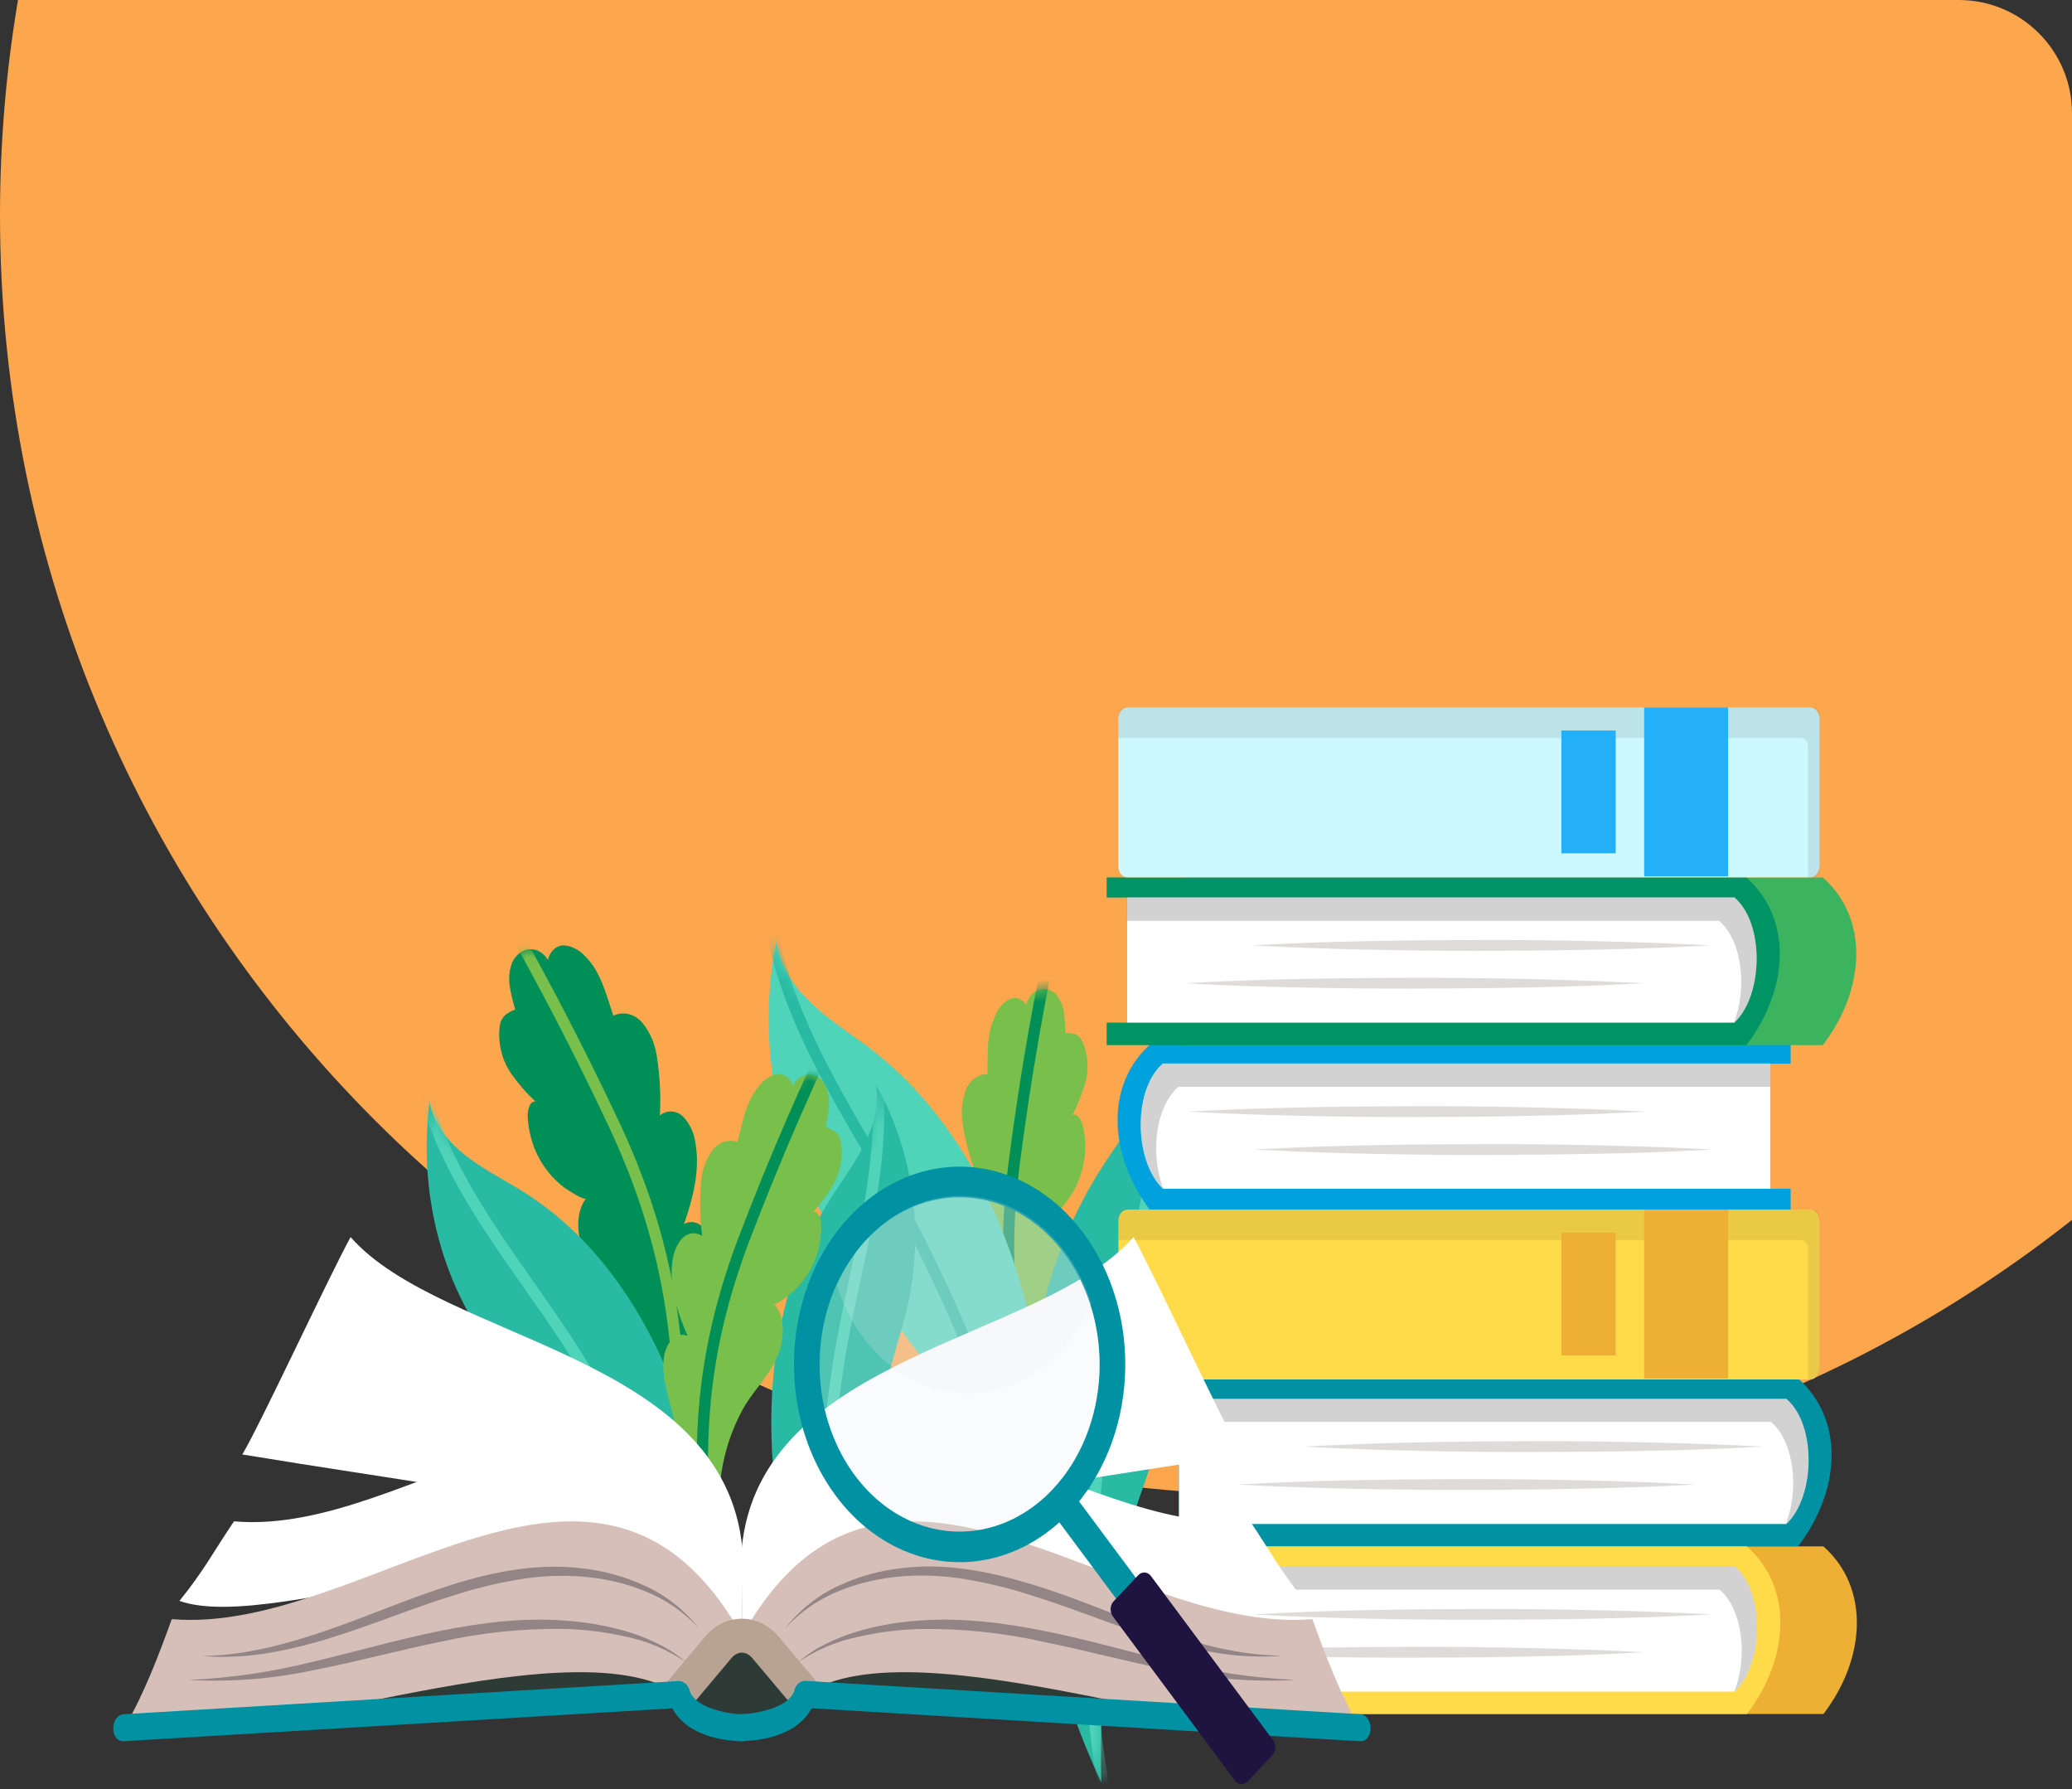 <svg width="183" height="158" viewBox="0 0 183 158" fill="none" xmlns="http://www.w3.org/2000/svg">
<rect x="0" y="0" width="183" height="158" fill="#333333" stroke="none"/>
<path fill-rule="evenodd" clip-rule="evenodd" d="M1.59 0L173 0C178.523 0 183 4.477 183 10V107.713C163.752 122.922 139.436 132 113 132C50.592 132 0 81.408 0 19C0 12.525 0.545 6.177 1.59 0Z" fill="#FCA64D"/>
<path d="M62.206 117.177C61.354 124.296 61.046 131.549 59.742 138.573C59.453 140.106 59.254 141.801 58.377 143.014C59.313 136.539 59.446 129.883 58.377 123.437C57.885 120.496 56.917 117.602 55.233 115.372C54.149 113.94 52.789 112.789 51.885 111.185C50.98 109.58 50.684 107.236 51.761 105.813C51.589 106.033 50.16 105.078 49.952 104.944C49.357 104.523 48.818 103.998 48.352 103.388C47.325 102.096 46.708 100.418 46.608 98.641C46.576 98.035 46.78 97.209 47.288 97.257C46.511 96.54 45.8 95.727 45.168 94.831C44.452 93.821 44.067 92.535 44.084 91.212C44.127 89.88 44.484 89.584 45.504 89.12C45.291 88.448 45.127 87.754 45.016 87.048C44.908 86.344 44.988 85.618 45.244 84.971C45.395 84.641 45.613 84.362 45.88 84.161C46.146 83.959 46.45 83.842 46.765 83.82C47.079 83.798 47.393 83.872 47.677 84.035C47.961 84.198 48.206 84.445 48.388 84.751C48.478 84.369 48.674 84.034 48.944 83.802C49.215 83.57 49.544 83.455 49.876 83.477C50.548 83.55 51.181 83.885 51.676 84.431C53.081 85.826 53.497 87.726 54.169 89.684C54.602 89.481 55.074 89.433 55.529 89.545C55.984 89.657 56.403 89.924 56.733 90.314C57.395 91.111 57.838 92.128 58.005 93.231C58.28 94.962 58.373 96.726 58.281 98.484C58.594 98.237 58.965 98.117 59.339 98.142C59.713 98.167 60.07 98.335 60.358 98.622C60.923 99.219 61.297 100.03 61.418 100.919C61.85 103.306 61.198 105.823 60.414 108.081C60.703 107.919 61.027 107.869 61.341 107.937C61.655 108.006 61.944 108.189 62.166 108.463C63.814 110.373 62.59 114.107 62.306 116.389C62.266 116.685 62.234 116.929 62.206 117.177Z" fill="#008F57"/>
<mask id="mask0_8119_398" style="mask-type:luminance" maskUnits="userSpaceOnUse" x="44" y="83" width="20" height="61">
<path d="M62.206 117.177C61.354 124.296 61.046 131.549 59.742 138.573C59.453 140.106 59.254 141.801 58.377 143.014C59.313 136.539 59.446 129.883 58.377 123.437C57.885 120.496 56.917 117.602 55.233 115.372C54.149 113.94 52.789 112.789 51.885 111.185C50.98 109.58 50.684 107.236 51.761 105.813C51.589 106.033 50.16 105.078 49.952 104.944C49.357 104.523 48.818 103.998 48.352 103.388C47.325 102.096 46.708 100.418 46.608 98.641C46.576 98.035 46.78 97.209 47.288 97.257C46.511 96.54 45.8 95.727 45.168 94.831C44.452 93.821 44.067 92.535 44.084 91.212C44.127 89.88 44.484 89.584 45.504 89.12C45.291 88.448 45.127 87.754 45.016 87.048C44.908 86.344 44.988 85.618 45.244 84.971C45.395 84.641 45.613 84.362 45.88 84.161C46.146 83.959 46.45 83.842 46.765 83.82C47.079 83.798 47.393 83.872 47.677 84.035C47.961 84.198 48.206 84.445 48.388 84.751C48.478 84.369 48.674 84.034 48.944 83.802C49.215 83.57 49.544 83.455 49.876 83.477C50.548 83.55 51.181 83.885 51.676 84.431C53.081 85.826 53.497 87.726 54.169 89.684C54.602 89.481 55.074 89.433 55.529 89.545C55.984 89.657 56.403 89.924 56.733 90.314C57.395 91.111 57.838 92.128 58.005 93.231C58.28 94.962 58.373 96.726 58.281 98.484C58.594 98.237 58.965 98.117 59.339 98.142C59.713 98.167 60.07 98.335 60.358 98.622C60.923 99.219 61.297 100.03 61.418 100.919C61.85 103.306 61.198 105.823 60.414 108.081C60.703 107.919 61.027 107.869 61.341 107.937C61.655 108.006 61.944 108.189 62.166 108.463C63.814 110.373 62.59 114.107 62.306 116.389C62.266 116.685 62.234 116.929 62.206 117.177Z" fill="white"/>
</mask>
<g mask="url(#mask0_8119_398)">
<path d="M58.376 143.014C61.553 123.504 59.941 111.581 54.336 99.501C50.691 91.731 46.708 84.194 42.402 76.921" stroke="#79BF4C" stroke-miterlimit="10"/>
</g>
<path d="M45.711 104.92C46.953 105.661 48.145 106.511 49.28 107.465C60.081 116.537 64.25 133.793 63.358 148.93C60.805 141.887 57.141 134.939 52.324 129.792C49.404 126.679 46.908 123.251 44.135 119.97C41.693 117.035 39.86 113.457 38.783 109.525C37.707 105.593 37.416 101.414 37.934 97.323C38.803 101.334 42.611 103.053 45.711 104.92Z" fill="#29BAA3"/>
<mask id="mask1_8119_398" style="mask-type:luminance" maskUnits="userSpaceOnUse" x="37" y="97" width="27" height="52">
<path d="M45.71 104.92C46.952 105.661 48.144 106.511 49.279 107.465C60.08 116.537 64.249 133.793 63.357 148.93C60.804 141.887 57.14 134.939 52.323 129.792C49.403 126.679 46.907 123.251 44.134 119.97C41.692 117.035 39.859 113.457 38.783 109.525C37.706 105.593 37.415 101.414 37.933 97.323C38.801 101.334 42.61 103.053 45.71 104.92Z" fill="white"/>
</mask>
<g mask="url(#mask1_8119_398)">
<path d="M63.341 149.641C61.341 138.922 56.72 129.238 51.368 120.405C46.411 112.221 38.83 104.385 36.966 94.143" stroke="#4FD3B9" stroke-miterlimit="10"/>
</g>
<path d="M87.673 120.028C90.173 125.49 92.27 131.258 95.114 136.477C95.738 137.618 96.314 138.917 97.35 139.585C94.892 134.705 93.208 129.327 92.382 123.719C91.969 121.152 92.14 118.501 92.878 116.041C93.39 114.479 94.202 113.056 94.526 111.428C94.85 109.8 94.526 107.79 93.262 107.031C93.458 107.15 94.382 105.851 94.506 105.67C94.882 105.112 95.187 104.491 95.41 103.827C95.917 102.409 95.991 100.824 95.618 99.348C95.486 98.842 95.118 98.255 94.714 98.469C95.162 97.608 95.532 96.692 95.818 95.738C96.141 94.654 96.126 93.467 95.774 92.396C95.398 91.331 95.026 91.221 94.09 91.212C94.094 90.591 94.049 89.971 93.958 89.359C93.864 88.755 93.615 88.201 93.246 87.774C93.038 87.565 92.79 87.421 92.523 87.356C92.257 87.29 91.982 87.304 91.722 87.397C91.462 87.494 91.227 87.667 91.039 87.901C90.85 88.134 90.713 88.421 90.641 88.734C90.469 88.455 90.221 88.256 89.94 88.169C89.659 88.082 89.362 88.113 89.097 88.256C88.575 88.561 88.153 89.065 87.897 89.689C87.097 91.326 87.257 93.031 87.213 94.845C86.811 94.839 86.416 94.97 86.075 95.224C85.733 95.478 85.461 95.844 85.289 96.278C84.963 97.158 84.864 98.133 85.005 99.081C85.225 100.589 85.599 102.06 86.121 103.459C85.805 103.374 85.475 103.413 85.178 103.569C84.882 103.726 84.636 103.992 84.477 104.328C84.168 105.015 84.071 105.809 84.201 106.572C84.465 108.683 85.625 110.469 86.845 112.03C86.568 112.004 86.292 112.082 86.054 112.253C85.817 112.425 85.63 112.681 85.521 112.985C84.669 115.129 86.609 117.712 87.425 119.46C87.501 119.646 87.585 119.837 87.673 120.028Z" fill="#79BF4C"/>
<mask id="mask2_8119_398" style="mask-type:luminance" maskUnits="userSpaceOnUse" x="84" y="87" width="14" height="53">
<path d="M87.672 120.028C90.172 125.49 92.269 131.258 95.113 136.477C95.737 137.618 96.313 138.917 97.349 139.585C94.891 134.705 93.207 129.327 92.381 123.719C91.968 121.152 92.139 118.501 92.877 116.041C93.389 114.479 94.201 113.056 94.525 111.428C94.849 109.8 94.525 107.79 93.261 107.031C93.457 107.15 94.381 105.851 94.505 105.67C94.881 105.112 95.186 104.491 95.409 103.827C95.916 102.409 95.99 100.824 95.617 99.348C95.485 98.842 95.117 98.255 94.713 98.469C95.161 97.608 95.531 96.692 95.817 95.738C96.14 94.654 96.125 93.467 95.773 92.396C95.397 91.331 95.025 91.221 94.089 91.212C94.093 90.591 94.048 89.971 93.957 89.359C93.863 88.755 93.614 88.201 93.245 87.774C93.037 87.565 92.789 87.421 92.523 87.356C92.257 87.29 91.981 87.304 91.721 87.397C91.461 87.494 91.226 87.667 91.038 87.901C90.849 88.134 90.712 88.421 90.64 88.734C90.468 88.455 90.22 88.256 89.939 88.169C89.658 88.082 89.361 88.113 89.096 88.256C88.574 88.561 88.152 89.065 87.896 89.689C87.096 91.326 87.256 93.031 87.212 94.845C86.81 94.839 86.415 94.97 86.074 95.224C85.732 95.478 85.46 95.844 85.288 96.278C84.962 97.158 84.863 98.133 85.004 99.081C85.224 100.589 85.598 102.06 86.12 103.459C85.804 103.374 85.474 103.413 85.177 103.569C84.881 103.726 84.635 103.992 84.476 104.328C84.167 105.015 84.07 105.809 84.2 106.572C84.464 108.683 85.624 110.469 86.844 112.03C86.567 112.004 86.291 112.082 86.053 112.253C85.816 112.425 85.629 112.681 85.52 112.985C84.668 115.129 86.608 117.712 87.424 119.46C87.5 119.646 87.584 119.837 87.672 120.028Z" fill="white"/>
</mask>
<g mask="url(#mask2_8119_398)">
<path d="M97.35 139.585C89.809 124.922 88.084 114.666 89.556 102.843C90.537 95.22 91.852 87.664 93.497 80.206" stroke="#008F57" stroke-miterlimit="10"/>
</g>
<path d="M76.427 92.267C77.722 93.217 78.954 94.285 80.112 95.461C91.137 106.591 94.302 125.915 92.113 142.326C89.913 134.347 86.472 126.34 81.64 120.185C78.704 116.451 76.263 112.421 73.503 108.52C71.077 105.033 69.368 100.916 68.513 96.5C67.659 92.083 67.683 87.489 68.582 83.085C69.178 87.554 73.207 89.894 76.427 92.267Z" fill="#4FD3B9"/>
<mask id="mask3_8119_398" style="mask-type:luminance" maskUnits="userSpaceOnUse" x="67" y="83" width="26" height="60">
<path d="M76.427 92.267C77.722 93.217 78.954 94.285 80.112 95.461C91.137 106.591 94.302 125.915 92.113 142.326C89.913 134.347 86.472 126.34 81.64 120.185C78.704 116.451 76.263 112.421 73.503 108.52C71.077 105.033 69.368 100.916 68.513 96.5C67.659 92.083 67.683 87.489 68.582 83.085C69.178 87.554 73.207 89.894 76.427 92.267Z" fill="white"/>
</mask>
<g mask="url(#mask3_8119_398)">
<path d="M92.01 143.104C90.689 131.167 86.449 120.071 81.328 109.819C76.584 100.317 68.951 90.892 67.77 79.509" stroke="#29BAA3" stroke-miterlimit="10"/>
</g>
<path d="M97.61 102.633C96.645 104.092 95.773 105.635 95.002 107.25C87.669 122.587 90.313 142.512 97.266 157.386C97.038 148.791 97.99 139.633 100.831 131.678C102.555 126.856 103.719 121.952 105.231 117.043C106.539 112.668 106.971 107.989 106.492 103.379C106.013 98.769 104.638 94.357 102.475 90.496C103.183 95.06 100.01 98.99 97.61 102.633Z" fill="#29BAA3"/>
<mask id="mask4_8119_398" style="mask-type:luminance" maskUnits="userSpaceOnUse" x="90" y="90" width="17" height="68">
<path d="M97.609 102.633C96.644 104.092 95.772 105.635 95.001 107.25C87.668 122.587 90.312 142.512 97.265 157.386C97.037 148.791 97.989 139.633 100.83 131.678C102.554 126.856 103.718 121.952 105.23 117.043C106.538 112.668 106.97 107.989 106.491 103.379C106.012 98.769 104.637 94.357 102.474 90.496C103.182 95.06 100.009 98.99 97.609 102.633Z" fill="white"/>
</mask>
<g mask="url(#mask4_8119_398)">
<path d="M97.549 158.097C95.308 146.06 96.121 133.603 98.029 121.584C99.797 110.449 104.37 98.188 102.157 86.728" stroke="#4FD3B9" stroke-miterlimit="10"/>
</g>
<path d="M73.546 105.546C72.783 106.72 72.095 107.961 71.49 109.26C65.725 121.589 67.966 137.499 73.622 149.326C73.382 142.45 74.087 135.126 76.307 128.737C77.655 124.865 78.555 120.935 79.731 116.996C80.749 113.485 81.065 109.739 80.653 106.057C80.241 102.375 79.113 98.859 77.359 95.791C77.967 99.439 75.451 102.609 73.546 105.546Z" fill="#29BAA3"/>
<mask id="mask5_8119_398" style="mask-type:luminance" maskUnits="userSpaceOnUse" x="68" y="95" width="13" height="55">
<path d="M73.547 105.546C72.784 106.72 72.096 107.961 71.491 109.26C65.726 121.589 67.967 137.499 73.623 149.326C73.383 142.45 74.088 135.126 76.308 128.737C77.656 124.865 78.556 120.935 79.732 116.996C80.75 113.485 81.066 109.739 80.654 106.057C80.242 102.375 79.114 98.859 77.36 95.791C77.968 99.439 75.452 102.609 73.547 105.546Z" fill="white"/>
</mask>
<g mask="url(#mask5_8119_398)">
<path d="M73.867 149.899C72.007 140.297 72.567 130.322 74.007 120.72C75.347 111.801 78.928 101.945 77.083 92.806" stroke="#4FD3B9" stroke-miterlimit="10"/>
</g>
<path d="M59.681 126.264C60.881 132.581 61.645 139.07 63.281 145.253C63.637 146.609 63.925 148.118 64.789 149.121C63.475 143.403 63.053 137.445 63.545 131.545C63.738 128.835 64.534 126.235 65.85 124.015C66.73 122.62 67.882 121.47 68.59 119.942C69.298 118.414 69.43 116.284 68.354 115.11C68.526 115.291 69.758 114.303 69.922 114.155C70.433 113.725 70.886 113.205 71.266 112.612C72.107 111.36 72.555 109.796 72.53 108.191C72.53 107.642 72.282 106.926 71.83 107.007C72.482 106.286 73.067 105.486 73.579 104.619C74.152 103.647 74.415 102.461 74.319 101.277C74.195 100.083 73.843 99.845 72.91 99.529C73.059 98.905 73.159 98.266 73.21 97.62C73.265 96.978 73.147 96.333 72.874 95.776C72.718 95.494 72.503 95.264 72.252 95.107C72 94.951 71.719 94.874 71.435 94.883C71.151 94.892 70.874 94.987 70.63 95.159C70.385 95.331 70.182 95.575 70.038 95.867C69.931 95.528 69.731 95.243 69.469 95.06C69.208 94.877 68.902 94.806 68.602 94.86C67.999 94.987 67.449 95.349 67.038 95.891C65.865 97.271 65.614 99.014 65.137 100.833C64.736 100.692 64.308 100.693 63.907 100.834C63.505 100.976 63.147 101.252 62.873 101.63C62.334 102.402 62.003 103.351 61.925 104.352C61.788 105.942 61.817 107.546 62.013 109.127C61.717 108.933 61.377 108.859 61.043 108.916C60.709 108.973 60.4 109.157 60.161 109.442C59.694 110.03 59.411 110.792 59.361 111.6C59.129 113.806 59.873 115.983 60.725 117.96C60.455 117.841 60.16 117.826 59.883 117.917C59.605 118.008 59.358 118.2 59.177 118.466C57.816 120.333 59.177 123.571 59.577 125.595C59.605 125.824 59.641 126.044 59.681 126.264Z" fill="#79BF4C"/>
<mask id="mask6_8119_398" style="mask-type:luminance" maskUnits="userSpaceOnUse" x="58" y="94" width="17" height="56">
<path d="M59.681 126.264C60.881 132.581 61.645 139.07 63.281 145.253C63.637 146.609 63.925 148.118 64.789 149.121C63.475 143.403 63.053 137.445 63.545 131.545C63.738 128.835 64.534 126.235 65.85 124.015C66.73 122.62 67.882 121.47 68.59 119.942C69.298 118.414 69.43 116.284 68.354 115.11C68.526 115.291 69.758 114.303 69.922 114.155C70.433 113.725 70.886 113.205 71.266 112.612C72.107 111.36 72.555 109.796 72.53 108.191C72.53 107.642 72.282 106.926 71.83 107.007C72.482 106.286 73.067 105.486 73.579 104.619C74.152 103.647 74.415 102.461 74.319 101.277C74.195 100.083 73.843 99.845 72.91 99.529C73.059 98.905 73.159 98.266 73.21 97.62C73.265 96.978 73.147 96.333 72.874 95.776C72.718 95.494 72.503 95.264 72.252 95.107C72 94.951 71.719 94.874 71.435 94.883C71.151 94.892 70.874 94.987 70.63 95.159C70.385 95.331 70.182 95.575 70.038 95.867C69.931 95.528 69.731 95.243 69.469 95.06C69.208 94.877 68.902 94.806 68.602 94.86C67.999 94.987 67.449 95.349 67.038 95.891C65.865 97.271 65.614 99.014 65.137 100.833C64.736 100.692 64.308 100.693 63.907 100.834C63.505 100.976 63.147 101.252 62.873 101.63C62.334 102.402 62.003 103.351 61.925 104.352C61.788 105.942 61.817 107.546 62.013 109.127C61.717 108.933 61.377 108.859 61.043 108.916C60.709 108.973 60.4 109.157 60.161 109.442C59.694 110.03 59.411 110.792 59.361 111.6C59.129 113.806 59.873 115.983 60.725 117.96C60.455 117.841 60.16 117.826 59.883 117.917C59.605 118.008 59.358 118.2 59.177 118.466C57.816 120.333 59.177 123.571 59.577 125.595C59.605 125.824 59.641 126.044 59.681 126.264Z" fill="white"/>
</mask>
<g mask="url(#mask6_8119_398)">
<path d="M64.777 149.121C60.673 131.888 61.357 121.03 65.613 109.666C68.394 102.354 71.493 95.22 74.899 88.294" stroke="#008F57" stroke-miterlimit="10"/>
</g>
<path d="M102.331 136.529H158.818C162.547 131.645 162.951 125.395 158.818 121.728H102.331V123.499H104.123V134.567H102.331V136.529Z" fill="#0091A2"/>
<path d="M104.123 134.567H157.77C160.354 132.118 160.43 125.753 157.77 123.509H104.123V134.567Z" fill="white"/>
<path opacity="0.2" d="M156.418 125.552H104.123V123.489H157.77C160.43 125.734 160.354 132.084 157.77 134.548H157.73C158.898 131.597 158.494 127.309 156.418 125.552Z" fill="#231F20"/>
<path d="M155.654 127.734C152.272 127.922 148.893 128.046 145.516 128.107C142.14 128.183 138.759 128.202 135.383 128.212C132.006 128.221 128.626 128.183 125.25 128.107C121.873 128.03 118.493 127.921 115.112 127.734C118.491 127.55 121.871 127.426 125.25 127.362C128.626 127.285 132.006 127.266 135.383 127.257C138.759 127.247 142.14 127.285 145.516 127.362C148.893 127.438 152.273 127.548 155.654 127.734Z" fill="#DFDBDA"/>
<path d="M149.753 131.081C146.377 131.263 142.999 131.385 139.62 131.449C136.239 131.525 132.863 131.549 129.482 131.554C126.102 131.559 122.726 131.53 119.349 131.454C115.973 131.377 112.592 131.263 109.216 131.081C112.592 130.897 115.97 130.773 119.349 130.709C122.726 130.633 126.106 130.609 129.482 130.604C132.859 130.599 136.239 130.633 139.62 130.709C143 130.785 146.377 130.895 149.753 131.081Z" fill="#DFDBDA"/>
<path d="M158.15 106.949H101.655C97.922 102.07 97.518 95.815 101.655 92.148H158.15V93.919H156.362V104.963H158.15V106.949Z" fill="#00A1DD"/>
<path d="M156.362 104.963H102.711C100.127 102.514 100.051 96.149 102.711 93.905H156.362V104.963Z" fill="white"/>
<path opacity="0.2" d="M104.075 95.972H156.362V93.909H102.711C100.051 96.154 100.127 102.504 102.711 104.968H102.751C101.587 102.017 102.011 97.729 104.075 95.972Z" fill="#231F20"/>
<path d="M104.831 98.154C108.207 97.973 111.585 97.85 114.964 97.787C118.341 97.71 121.721 97.686 125.098 97.677C128.474 97.667 131.855 97.706 135.235 97.782C138.615 97.858 141.992 97.968 145.368 98.154C141.992 98.339 138.614 98.463 135.235 98.527C131.855 98.603 128.478 98.622 125.098 98.632C121.717 98.641 118.341 98.603 114.964 98.527C111.588 98.45 108.207 98.341 104.831 98.154Z" fill="#DFDBDA"/>
<path d="M110.728 101.501C114.109 101.314 117.488 101.189 120.865 101.129C124.241 101.053 127.618 101.033 130.998 101.024C134.379 101.014 137.755 101.053 141.131 101.129C144.508 101.205 147.888 101.315 151.269 101.501C147.89 101.689 144.511 101.813 141.131 101.874C137.755 101.95 134.375 101.969 130.998 101.979C127.622 101.988 124.241 101.95 120.865 101.874C117.488 101.797 114.108 101.683 110.728 101.501Z" fill="#DFDBDA"/>
<path d="M104.551 151.346H161.046C164.779 146.461 165.183 140.211 161.046 136.544H104.551V138.315H106.339V149.369H104.551V151.346Z" fill="#EEAF35"/>
<path d="M97.794 151.346H154.289C158.022 146.461 158.426 140.211 154.289 136.544H97.794V138.315H99.582V149.369H97.794V151.346Z" fill="#FFDB49"/>
<path d="M99.582 149.369H153.217C155.801 146.919 155.877 140.555 153.217 138.31H99.582V149.369Z" fill="white"/>
<path opacity="0.2" d="M151.869 140.364H99.582V138.301H153.217C155.877 140.545 155.801 146.896 153.217 149.359H153.177C154.357 146.409 153.953 142.121 151.869 140.364Z" fill="#231F20"/>
<path d="M151.112 142.55C147.736 142.732 144.358 142.854 140.979 142.918C137.603 142.995 134.222 143.014 130.846 143.023C127.469 143.033 124.089 142.995 120.708 142.923C117.328 142.851 113.952 142.732 110.575 142.55C113.952 142.366 117.329 142.24 120.708 142.173C124.089 142.102 127.465 142.078 130.846 142.073C134.226 142.068 137.603 142.102 140.979 142.178C144.356 142.254 147.736 142.364 151.112 142.55Z" fill="#DFDBDA"/>
<path d="M145.217 145.893C141.838 146.081 138.459 146.205 135.08 146.265C131.703 146.342 128.323 146.361 124.946 146.37C121.57 146.38 118.19 146.342 114.813 146.265C111.437 146.189 108.056 146.079 104.676 145.893C108.058 145.708 111.437 145.584 114.813 145.52C118.19 145.444 121.57 145.425 124.946 145.415C128.323 145.406 131.703 145.444 135.08 145.52C138.456 145.597 141.837 145.707 145.217 145.893Z" fill="#DFDBDA"/>
<path d="M104.499 92.281H160.994C164.727 87.397 165.131 81.146 160.994 77.479H104.499V79.251H106.287V90.3H104.499V92.281Z" fill="#3CB35E"/>
<path d="M97.742 92.281H154.241C157.97 87.397 158.374 81.146 154.241 77.479H97.742V79.251H99.534V90.3H97.742V92.281Z" fill="#009364"/>
<path d="M99.535 90.3H153.182C155.766 87.85 155.842 81.486 153.182 79.241H99.535V90.3Z" fill="white"/>
<path opacity="0.2" d="M151.822 81.304H99.535V79.241H153.182C155.842 81.486 155.766 87.836 153.182 90.3H153.142C154.31 87.344 153.906 83.061 151.822 81.304Z" fill="#231F20"/>
<path d="M151.066 83.477C147.687 83.661 144.307 83.785 140.928 83.849C137.552 83.925 134.171 83.944 130.795 83.954C127.419 83.963 124.038 83.925 120.662 83.849C117.285 83.772 113.905 83.663 110.524 83.477C113.906 83.289 117.285 83.165 120.662 83.104C124.038 83.028 127.415 83.008 130.795 82.999C134.175 82.989 137.552 83.028 140.928 83.104C144.305 83.18 147.685 83.3 151.066 83.477Z" fill="#DFDBDA"/>
<path d="M145.164 86.819C141.788 87 138.41 87.123 135.031 87.187C131.65 87.263 128.274 87.282 124.894 87.292C121.513 87.301 118.137 87.263 114.76 87.191C111.384 87.12 108.011 87.015 104.627 86.819C108.003 86.631 111.381 86.505 114.76 86.442C118.137 86.37 121.517 86.346 124.894 86.341C128.27 86.337 131.65 86.37 135.031 86.447C138.411 86.523 141.788 86.647 145.164 86.819Z" fill="#DFDBDA"/>
<path d="M99.578 121.804L159.894 121.804C160.336 121.804 160.694 121.376 160.694 120.849V107.756C160.694 107.229 160.336 106.801 159.894 106.801L99.578 106.801C99.137 106.801 98.778 107.229 98.778 107.756V120.849C98.778 121.376 99.137 121.804 99.578 121.804Z" fill="#FFDB49"/>
<path opacity="0.1" d="M159.686 110.215C159.685 110.025 159.621 109.842 159.508 109.707C159.395 109.572 159.242 109.496 159.082 109.494H98.778V107.522C98.778 107.428 98.794 107.334 98.824 107.247C98.855 107.159 98.899 107.08 98.955 107.013C99.011 106.946 99.078 106.893 99.151 106.856C99.225 106.82 99.303 106.801 99.382 106.801H160.09C160.25 106.803 160.403 106.879 160.516 107.014C160.629 107.149 160.693 107.332 160.694 107.522V121.083C160.693 121.274 160.629 121.456 160.516 121.591C160.403 121.726 160.25 121.803 160.09 121.804H159.69L159.686 110.215Z" fill="#231F20"/>
<path d="M145.212 121.718H152.625V106.806H145.212V121.718Z" fill="#EEAF35"/>
<path d="M137.904 119.684H142.7V108.84H137.904V119.684Z" fill="#EEAF35"/>
<path d="M99.578 77.47L159.894 77.47C160.336 77.47 160.694 77.042 160.694 76.515V63.422C160.694 62.895 160.336 62.467 159.894 62.467L99.578 62.467C99.137 62.467 98.778 62.895 98.778 63.422V76.515C98.778 77.042 99.137 77.47 99.578 77.47Z" fill="#CDF8FD"/>
<path opacity="0.1" d="M159.686 65.881C159.685 65.691 159.621 65.508 159.508 65.373C159.395 65.238 159.242 65.162 159.082 65.16H98.778V63.188C98.778 62.997 98.842 62.814 98.955 62.678C99.069 62.543 99.222 62.467 99.382 62.467H160.09C160.25 62.469 160.403 62.545 160.516 62.68C160.629 62.815 160.693 62.998 160.694 63.188V76.744C160.694 76.936 160.631 77.12 160.518 77.256C160.404 77.391 160.251 77.469 160.09 77.47H159.69L159.686 65.881Z" fill="#231F20"/>
<path d="M145.212 77.379H152.625V62.467H145.212V77.379Z" fill="#23B0F9"/>
<path d="M137.904 75.345H142.7V64.501H137.904V75.345Z" fill="#23B0F9"/>
<path d="M115.232 141.357C106.491 144.427 80.991 132.552 70.658 141.734C66.657 143.123 65.533 140.841 65.485 136.821C77.275 115.468 94.381 135.713 110.411 134.333C112.095 136.806 113.079 138.716 115.232 141.357Z" fill="white"/>
<path d="M109.676 128.427C82.044 132.991 69.999 132.991 65.534 145.616C65.534 142.751 65.534 140.774 65.498 136.845C67.05 119.503 92.001 118.476 100.115 109.232C102.207 113.08 108.012 125.652 109.676 128.427Z" fill="white"/>
<path d="M115.232 144.427H70.738V150.816H115.232V144.427Z" fill="#2E3A36"/>
<path d="M120.105 152.554C111.304 155.586 81.06 142.966 71.107 149.617C66.806 151.088 63.394 152.315 65.534 144.427C78.236 121.842 98.638 144.427 115.908 142.966C117.029 146.06 118.365 149.617 120.105 152.554Z" fill="#D5BFB8"/>
<path d="M69.318 143.806C70.643 142.133 72.268 140.839 74.071 140.02C75.873 139.184 77.766 138.658 79.692 138.459C83.552 137.981 87.425 138.774 91.125 139.891C94.826 141.008 98.426 142.608 102.071 143.883C105.715 145.158 109.44 146.156 113.272 146.203C111.36 146.349 109.441 146.267 107.543 145.96C105.645 145.642 103.764 145.189 101.911 144.604C98.202 143.463 94.602 141.944 90.933 140.817C89.107 140.231 87.253 139.778 85.38 139.461C83.516 139.138 81.628 139.044 79.748 139.18C78.808 139.249 77.873 139.388 76.947 139.595C76.02 139.793 75.106 140.075 74.215 140.44C72.401 141.133 70.731 142.281 69.318 143.806Z" fill="#938585"/>
<path d="M70.519 146.748C71.28 146.095 72.105 145.555 72.975 145.138C73.844 144.709 74.739 144.355 75.651 144.078C77.473 143.54 79.334 143.209 81.208 143.09C84.968 142.808 88.733 143.305 92.409 144.045C96.086 144.785 99.726 145.855 103.375 146.709C107.018 147.625 110.72 148.168 114.44 148.333C110.708 148.541 106.968 148.248 103.291 147.459C99.594 146.743 95.958 145.745 92.297 145C88.656 144.174 84.954 143.785 81.248 143.84C79.397 143.889 77.553 144.124 75.735 144.542C73.904 144.918 72.14 145.664 70.519 146.748Z" fill="#938585"/>
<path d="M15.848 141.357C24.589 144.427 50.084 132.552 60.421 141.734C64.422 143.123 65.542 140.841 65.59 136.821C53.805 115.468 36.698 135.713 20.668 134.333C18.98 136.806 18 138.716 15.848 141.357Z" fill="white"/>
<path d="M21.404 128.427C49.032 132.991 61.077 132.991 65.542 145.616C65.542 142.751 65.542 140.774 65.578 136.845C64.03 119.503 39.079 118.476 30.965 109.232C28.873 113.08 23.052 125.652 21.404 128.427Z" fill="white"/>
<path d="M15.847 150.816H60.341V144.427H15.847V150.816Z" fill="#2E3A36"/>
<path d="M10.972 152.554C19.773 155.586 50.017 142.966 59.974 149.617C64.275 151.088 67.683 152.315 65.543 144.427C52.845 121.842 32.443 144.427 15.172 142.966C14.052 146.06 12.716 149.617 10.972 152.554Z" fill="#D5BFB8"/>
<path d="M61.762 143.806C60.349 142.29 58.681 141.15 56.869 140.464C55.978 140.099 55.065 139.816 54.137 139.619C53.212 139.411 52.276 139.272 51.337 139.203C49.456 139.068 47.569 139.162 45.704 139.485C43.833 139.802 41.98 140.255 40.155 140.841C36.483 141.968 32.882 143.486 29.174 144.628C27.322 145.213 25.442 145.666 23.545 145.984C21.647 146.291 19.728 146.373 17.816 146.227C21.641 146.179 25.369 145.167 29.018 143.907C32.666 142.646 36.247 141.075 39.959 139.915C43.672 138.755 47.536 138.005 51.397 138.482C53.316 138.684 55.202 139.21 56.998 140.044C58.802 140.856 60.43 142.142 61.762 143.806Z" fill="#938585"/>
<path d="M60.557 146.748C58.942 145.662 57.183 144.912 55.357 144.532C53.54 144.114 51.697 143.88 49.848 143.83C46.143 143.775 42.443 144.164 38.803 144.99C35.142 145.735 31.502 146.733 27.809 147.449C24.125 148.245 20.376 148.543 16.636 148.338C20.355 148.173 24.055 147.63 27.697 146.714C31.346 145.859 34.974 144.804 38.667 144.05C42.359 143.295 46.116 142.808 49.868 143.095C51.748 143.213 53.614 143.544 55.441 144.083C56.352 144.359 57.245 144.714 58.113 145.143C58.979 145.558 59.8 146.097 60.557 146.748Z" fill="#938585"/>
<path d="M71.162 149.617L67.678 145.458C67.124 144.799 66.374 144.428 65.592 144.428C64.809 144.428 64.059 144.799 63.505 145.458L60.005 149.617L65.606 153.232L71.162 149.617Z" fill="#2E3A36"/>
<path d="M71.107 149.617L67.606 145.458C67.333 145.131 67.008 144.872 66.65 144.695C66.293 144.517 65.909 144.426 65.522 144.426C65.135 144.426 64.751 144.517 64.394 144.695C64.036 144.872 63.711 145.131 63.438 145.458L59.949 149.617" stroke="#B8A392" stroke-width="3" stroke-miterlimit="10"/>
<path d="M120.105 151.36L77.183 148.786L71.107 148.414C70.888 148.417 70.676 148.504 70.503 148.663C70.329 148.821 70.203 149.042 70.143 149.292C69.707 150.725 66.99 151.307 65.534 151.35C64.25 151.389 64.246 153.776 65.534 153.738C67.886 153.666 71.135 152.974 72.071 149.918L71.107 150.801L114.012 153.385L120.089 153.747C121.377 153.824 121.373 151.436 120.089 151.36H120.105Z" fill="#0091A2"/>
<path d="M10.963 153.747L53.885 151.174L59.962 150.811L58.997 149.937C59.929 152.979 63.186 153.676 65.534 153.757C66.822 153.795 66.822 151.408 65.534 151.37C64.078 151.327 61.366 150.739 60.926 149.312C60.863 149.062 60.736 148.843 60.563 148.685C60.39 148.528 60.179 148.439 59.962 148.433L17.04 150.997L10.963 151.36C9.683 151.436 9.675 153.824 10.963 153.747Z" fill="#0091A2"/>
<path d="M95.694 108.883C93.773 106.301 91.253 104.456 88.454 103.582C85.654 102.709 82.7 102.846 79.966 103.976C77.232 105.107 74.84 107.18 73.092 109.933C71.345 112.686 70.321 115.995 70.15 119.443C69.978 122.891 70.668 126.322 72.13 129.302C73.593 132.282 75.763 134.677 78.366 136.185C80.969 137.693 83.889 138.246 86.755 137.774C89.622 137.301 92.307 135.825 94.47 133.531C95.907 132.009 97.078 130.163 97.917 128.101C98.756 126.038 99.246 123.799 99.36 121.51C99.474 119.221 99.208 116.928 98.579 114.761C97.95 112.595 96.97 110.597 95.694 108.883ZM92.962 131.516C91.132 133.454 88.862 134.701 86.439 135.099C84.015 135.497 81.547 135.029 79.347 133.752C77.147 132.476 75.314 130.449 74.079 127.929C72.844 125.409 72.263 122.508 72.41 119.593C72.556 116.679 73.424 113.882 74.903 111.556C76.382 109.23 78.405 107.48 80.718 106.527C83.03 105.574 85.527 105.462 87.893 106.203C90.259 106.945 92.388 108.507 94.01 110.693C96.184 113.621 97.294 117.459 97.098 121.363C96.901 125.268 95.414 128.92 92.962 131.516Z" fill="#0091A2"/>
<path d="M104.489 149.113L106.233 147.264L94.401 131.357L92.657 133.205L104.489 149.113Z" fill="#0091A2"/>
<path opacity="0.2" d="M93.264 131.183C98.217 125.571 98.42 116.23 93.718 110.318C89.017 104.406 81.19 104.163 76.237 109.775C71.284 115.387 71.08 124.729 75.782 130.64C80.484 136.552 88.311 136.795 93.264 131.183Z" fill="#EAEFF2"/>
<path opacity="0.2" d="M94.098 110.569C95.089 111.902 95.867 113.441 96.394 115.11C95.293 117.628 93.605 119.714 91.534 121.114C89.463 122.514 87.096 123.169 84.72 123C82.344 122.832 80.059 121.847 78.141 120.164C76.224 118.481 74.754 116.172 73.911 113.515C74.836 111.396 76.179 109.578 77.825 108.217C79.47 106.856 81.368 105.993 83.355 105.703C85.342 105.413 87.358 105.704 89.23 106.552C91.102 107.4 92.772 108.778 94.098 110.569Z" fill="#EAEFF2"/>
<path d="M110.193 157.293L112.362 154.995C112.692 154.645 112.722 154.041 112.429 153.647L101.658 139.168C101.365 138.773 100.859 138.738 100.529 139.088L98.36 141.386C98.03 141.736 98 142.34 98.293 142.734L109.063 157.213C109.357 157.607 109.862 157.643 110.193 157.293Z" fill="#1F143F"/>
</svg>
